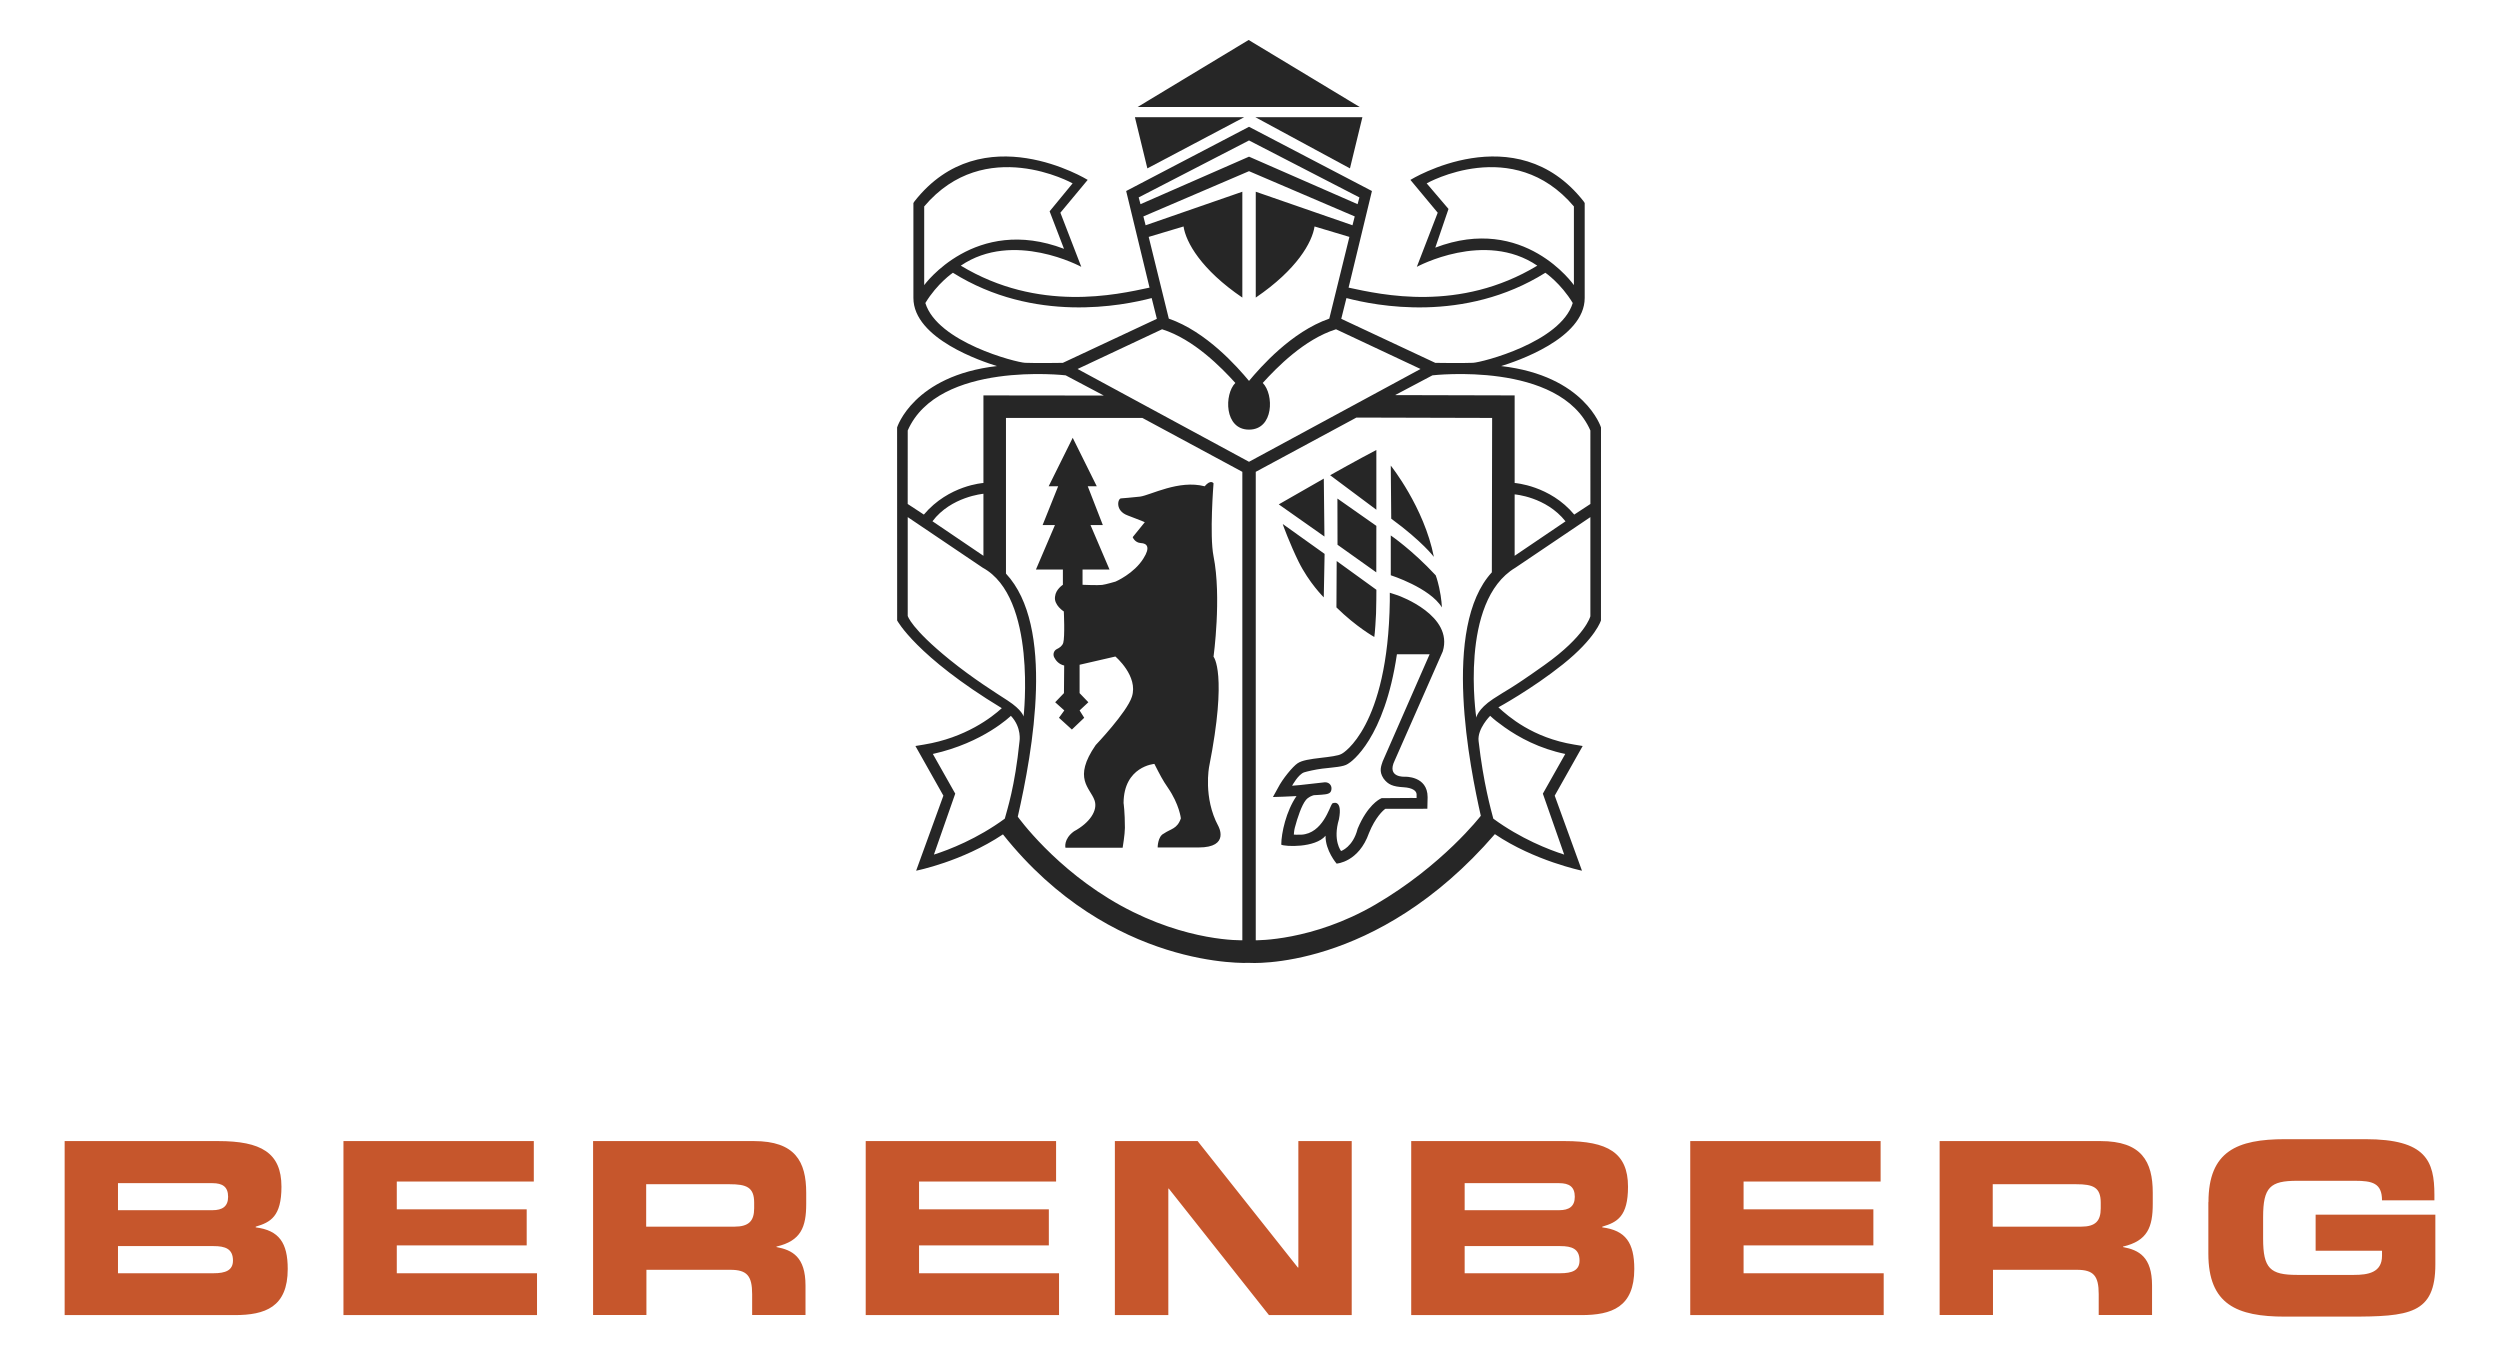 <?xml version="1.0" encoding="utf-8"?>
<svg xmlns="http://www.w3.org/2000/svg" class="navigation__logo-svg" height="840" viewBox="0 0 155 84" width="1550">
  <g fill="inherit" fill-rule="nonzero">
    <path d="M4.008 70.747H13.533C16.171 70.747 17.45 71.46 17.45 73.576C17.45 75.421 16.774 75.781 15.855 76.053V76.097C17.303 76.281 17.839 77.053 17.839 78.677C17.839 81.043 16.443 81.536 14.547 81.536H4.008V70.747ZM7.315 75.032H13.173C13.783 75.032 14.143 74.804 14.143 74.201C14.143 73.576 13.79 73.356 13.173 73.356H7.315V75.032ZM7.315 78.941H13.246C13.966 78.941 14.444 78.772 14.444 78.155C14.444 77.427 13.966 77.258 13.246 77.258H7.315V78.941ZM21.294 70.747V81.536H33.295V78.941H24.601V77.214H32.655V74.98H24.601V73.253H33.096V70.747H21.294ZM36.756 70.747H46.744C49.294 70.747 49.985 72.011 49.985 73.951V74.635C49.985 76.082 49.661 76.935 48.14 77.288V77.317C49.125 77.501 49.941 77.927 49.941 79.698V81.528H46.633V80.235C46.633 79.096 46.31 78.728 45.281 78.728H40.078V81.528H36.771V70.747H36.756ZM40.063 76.053H45.531C46.428 76.053 46.758 75.7 46.758 74.914V74.561C46.758 73.606 46.281 73.422 45.237 73.422H40.063V76.053ZM53.674 70.747V81.536H65.66V78.941H56.981V77.214H65.028V74.98H56.981V73.253H65.477V70.747H53.674ZM80.498 70.747V78.589H80.469L74.252 70.747H69.122V81.536H72.436V73.694H72.466L78.676 81.536H83.806V70.747H80.498ZM87.495 70.747H97.019C99.658 70.747 100.937 71.46 100.937 73.576C100.937 75.421 100.268 75.781 99.342 76.053V76.097C100.79 76.281 101.326 77.053 101.326 78.677C101.326 81.043 99.93 81.536 98.034 81.536H87.495V70.747ZM90.809 75.032H96.667C97.277 75.032 97.637 74.804 97.637 74.201C97.637 73.576 97.284 73.356 96.667 73.356H90.809V75.032ZM90.809 78.941H96.74C97.46 78.941 97.931 78.772 97.931 78.155C97.931 77.427 97.453 77.258 96.74 77.258H90.809V78.941ZM104.795 70.747V81.536H116.789V78.941H108.102V77.214H116.149V74.98H108.102V73.253H116.598V70.747H104.795ZM120.243 70.747H130.23C132.78 70.747 133.471 72.011 133.471 73.951V74.635C133.471 76.082 133.148 76.935 131.627 77.288V77.317C132.611 77.501 133.427 77.927 133.427 79.698V81.528H130.12V80.235C130.12 79.096 129.797 78.728 128.768 78.728H123.565V81.528H120.257V70.747H120.243ZM123.557 76.053H129.025C129.922 76.053 130.245 75.7 130.245 74.914V74.561C130.245 73.606 129.767 73.422 128.724 73.422H123.55V76.046H123.557V76.053ZM136.925 74.532C136.925 71.372 138.697 70.629 141.68 70.629H146.656C150.419 70.629 150.933 71.982 150.933 74.084V74.422H147.685C147.685 73.349 147.075 73.209 146.009 73.209H142.415C140.747 73.209 140.313 73.613 140.313 75.458V76.795C140.313 78.64 140.747 79.044 142.415 79.044H145.95C146.81 79.044 147.685 78.905 147.685 77.861V77.545H143.569V75.311H150.992V78.383C150.992 81.484 149.382 81.631 145.656 81.631H141.673C138.689 81.631 136.918 80.882 136.918 77.729V74.532H136.925Z" fill="#C6562C"/>
    <path d="M77.142 7.265H70.364L71.136 10.44L77.142 7.265ZM77.829 7.265H84.469L83.697 10.44L77.829 7.265Z" fill="#262626"/>
    <path d="M85.33 35.486L82.926 33.775L82.92 30.91L85.334 32.604L85.33 35.486ZM88.9 34.526C88.294 31.445 86.228 28.867 86.228 28.867L86.256 32.158C88.197 33.581 88.9 34.526 88.9 34.526ZM85.334 31.604V27.899C84.249 28.463 82.468 29.464 82.468 29.464L85.334 31.604ZM82.076 29.673L79.284 31.271L82.115 33.265L82.076 29.673ZM89.015 35.671C87.547 34.091 86.228 33.198 86.228 33.198V35.666C86.228 35.666 88.652 36.438 89.396 37.659C89.396 37.659 89.385 37.136 89.229 36.432C89.113 35.912 89.015 35.671 89.015 35.671ZM82.859 37.659C84.096 38.876 85.206 39.492 85.206 39.492C85.206 39.492 85.255 39.261 85.315 38.04C85.332 37.689 85.336 36.566 85.336 36.566L82.874 34.784L82.859 37.659ZM82.125 34.341L79.54 32.495C79.47 32.392 80.009 33.8 80.505 34.809C81.161 36.14 82.074 37.036 82.074 37.036L82.125 34.341ZM86.66 36.911C86.807 36.963 90.121 38.168 89.453 40.38L89.438 40.417L86.472 47.15C85.945 48.229 87.091 48.156 87.091 48.156C87.091 48.156 88.509 48.093 88.512 49.422C88.512 49.563 88.496 50.14 88.496 50.14C88.496 50.14 88.2 50.146 87.982 50.147H85.893C85.753 50.235 85.264 50.691 84.881 51.639C84.242 53.46 82.87 53.544 82.87 53.544C82.87 53.544 82.168 52.736 82.184 51.816C81.541 52.581 79.665 52.493 79.438 52.37C79.442 51.64 79.742 50.291 80.383 49.357C80.25 49.363 79.782 49.389 79.581 49.394C79.424 49.397 78.921 49.416 78.921 49.416C78.921 49.416 79.178 48.959 79.236 48.845C79.517 48.291 80.156 47.518 80.45 47.325C80.722 47.141 81.192 47.068 81.942 46.98C82.397 46.928 83 46.855 83.162 46.745L83.198 46.73C83.235 46.715 86.057 45.106 86.168 37.257V36.75L86.66 36.911ZM88.637 40.564H86.609C85.837 45.786 83.801 47.237 83.566 47.362C83.294 47.546 82.724 47.568 81.974 47.656C81.555 47.708 81.025 47.831 80.861 47.884C80.496 48.001 80.11 48.715 80.11 48.715C80.11 48.715 80.385 48.697 80.587 48.675C80.855 48.647 82.147 48.501 82.147 48.501C82.442 48.501 82.552 48.721 82.552 48.868C82.552 49.118 82.442 49.214 82.147 49.251H82.133C82.023 49.273 81.876 49.273 81.714 49.287L81.457 49.302C81.332 49.339 81.12 49.41 80.959 49.608C80.708 49.918 80.449 50.667 80.276 51.328C80.23 51.502 80.218 51.745 80.218 51.745C80.218 51.745 80.464 51.762 80.682 51.75C82.008 51.677 82.444 50.01 82.591 49.827C82.635 49.768 83.257 49.538 83.015 50.794C82.619 52.12 83.147 52.764 83.147 52.764C83.147 52.764 83.884 52.518 84.169 51.397L84.183 51.36C84.786 49.927 85.513 49.559 85.587 49.523L85.66 49.486L87.516 49.473C87.608 49.472 87.828 49.477 87.828 49.477C87.828 49.477 87.832 49.348 87.829 49.246C87.822 49.026 87.559 48.839 87.021 48.809C86.366 48.772 86.061 48.65 85.78 48.268C85.471 47.811 85.644 47.466 85.726 47.207L88.637 40.564ZM74.967 47.531C76.114 41.718 75.239 40.718 75.239 40.718C75.239 40.718 75.746 37.022 75.239 34.486C74.982 33.207 75.239 29.966 75.239 29.966C75.239 29.966 75.078 29.695 74.688 30.15C73.086 29.731 71.337 30.701 70.683 30.79C70.264 30.841 69.499 30.9 69.499 30.9C69.302 30.913 69.117 31.664 69.918 31.958C70.808 32.289 70.977 32.377 70.977 32.377L70.227 33.303C70.227 33.303 70.352 33.648 70.734 33.67C71.116 33.685 71.337 33.928 70.896 34.618C70.315 35.566 69.162 36.059 69.162 36.059C69.162 36.059 68.541 36.241 68.328 36.266C68.064 36.297 67.118 36.257 67.118 36.257V35.309L68.79 35.311L67.611 32.553H68.375L67.441 30.15H68L66.508 27.144L65.017 30.15H65.605L64.642 32.553H65.407L64.228 35.311L65.899 35.309V36.257C65.899 36.257 65.456 36.538 65.413 36.985C65.325 37.514 65.957 37.911 65.957 37.911C65.957 37.911 66.031 39.476 65.921 39.858C65.859 40.047 65.69 40.166 65.534 40.238C65.339 40.328 65.263 40.566 65.361 40.758C65.465 40.964 65.651 41.184 65.979 41.262C65.979 41.806 65.965 42.974 65.965 42.974L65.421 43.54L65.987 44.047L65.656 44.503L66.457 45.231L67.221 44.503L66.935 44.047L67.478 43.54L66.935 42.974V41.215L69.154 40.704C69.154 40.704 70.594 41.923 70.176 43.202C69.867 44.165 67.934 46.193 67.934 46.193C66.494 48.273 67.589 48.839 67.861 49.618C68.081 50.235 67.572 51.012 66.585 51.543C65.926 52.024 66.057 52.558 66.057 52.558H69.604C69.604 52.558 69.744 51.724 69.744 51.326C69.744 50.34 69.661 49.787 69.661 49.787C69.676 47.509 71.572 47.362 71.572 47.362C71.917 48.038 72.079 48.361 72.41 48.839C73.123 49.875 73.214 50.74 73.214 50.74C72.984 51.403 72.595 51.376 72.153 51.683C71.774 51.863 71.775 52.543 71.775 52.543H74.312C76.296 52.543 75.53 51.205 75.53 51.205C74.59 49.452 74.967 47.531 74.967 47.531ZM66.502 11.368C66.502 11.368 61.074 8.339 57.3 12.799V17.678C57.3 17.678 60.451 13.324 65.968 15.427L65.076 13.102L66.502 11.368ZM57.372 18.787C58.116 21.218 62.994 22.468 63.552 22.494C64.203 22.524 65.895 22.497 65.895 22.497L71.725 19.767L71.404 18.48C69.603 18.95 64.119 20.061 59.08 16.911C59.08 16.911 58.111 17.565 57.372 18.787ZM66.071 23.271C66.071 23.271 58.181 22.355 56.279 26.69L56.277 31.247L57.279 31.904C58.825 30.075 60.973 29.945 60.973 29.945V24.515L68.438 24.524L66.071 23.271ZM60.973 30.614C60.973 30.614 58.963 30.788 57.813 32.318L60.973 34.459V30.614ZM63.209 45.968C63.209 45.968 63.366 45.114 62.675 44.381C62.675 44.381 60.98 46.05 57.836 46.745L59.225 49.206L57.903 52.984C58.836 52.69 60.607 51.999 62.297 50.757C62.445 50.19 62.92 48.8 63.209 45.968ZM63.462 44.423C63.462 44.423 64.304 37.036 60.93 35.199L56.279 32.061L56.279 38.187C56.279 38.187 56.479 38.958 58.889 40.909C60.344 42.086 61.758 42.967 62.469 43.43C63.379 44.021 63.462 44.423 63.462 44.423ZM69.493 56.147C73.609 58.416 77.025 58.295 77.025 58.295V29.253L70.827 25.912H62.37V35.563C65.415 38.83 64.039 46.512 63.102 50.635C63.102 50.635 65.434 53.908 69.493 56.147ZM77.439 7.861L85.06 11.843L83.612 17.833C85.663 18.272 90.484 19.384 95.313 16.471C92.053 14.252 87.843 16.544 87.843 16.544L89.138 13.188L87.445 11.153C87.445 11.153 93.972 7.131 98.178 12.475L98.251 12.586V18.472C98.251 21.008 93.959 22.424 93.07 22.696C98.26 23.292 99.262 26.5 99.262 26.5L99.26 38.464C99.26 38.464 98.94 39.559 96.896 41.191C94.978 42.723 92.9 43.854 92.9 43.854C93.517 44.42 95.025 45.745 97.597 46.164L98.126 46.252L96.392 49.331L98.082 53.983C98.082 53.983 95.136 53.375 92.682 51.717C85.282 60.277 77.439 59.698 77.439 59.698C77.439 59.698 68.876 60.155 62.183 51.731C59.635 53.431 56.8 53.983 56.8 53.983L58.49 49.331L56.756 46.252L57.285 46.164C59.857 45.745 61.494 44.473 62.112 43.907C56.791 40.681 55.623 38.468 55.623 38.468L55.62 26.5C55.62 26.5 56.622 23.292 61.812 22.696C60.923 22.424 56.631 21.008 56.631 18.472V12.586L56.705 12.475C60.911 7.131 67.437 11.153 67.437 11.153L65.744 13.188L67.04 16.544C67.04 16.544 62.829 14.252 59.569 16.471C64.398 19.384 69.219 18.272 71.271 17.833L69.822 11.843L77.439 7.861ZM77.439 28.631L88.073 22.877L82.833 20.415C80.864 21.033 79.151 22.794 78.291 23.742C78.992 24.448 78.983 26.637 77.439 26.637C75.896 26.637 75.898 24.434 76.591 23.742C75.732 22.794 74.019 21.033 72.049 20.415L66.809 22.877L77.439 28.631ZM77.439 23.617C78.152 22.764 80.072 20.57 82.416 19.755L83.663 14.688L81.502 14.041C81.355 15.025 80.407 16.716 77.857 18.45V11.887L83.854 13.967L83.993 13.419L77.439 10.613L70.889 13.419L71.028 13.967L77.025 11.887V18.45C74.475 16.716 73.527 15.025 73.38 14.041L71.219 14.688L72.466 19.755C74.811 20.57 76.727 22.764 77.439 23.617ZM77.439 9.713L84.171 12.659L84.284 12.24L77.439 8.708L70.598 12.24L70.711 12.659L77.439 9.713ZM89.807 12.955L88.988 15.354C94.504 13.25 97.582 17.678 97.582 17.678V12.799C93.808 8.339 88.454 11.368 88.454 11.368L89.807 12.955ZM97.51 18.787C96.772 17.565 95.813 16.911 95.813 16.911C90.774 20.061 85.279 18.951 83.479 18.48L83.158 19.767L88.987 22.497C88.987 22.497 90.679 22.524 91.33 22.494C91.889 22.468 96.766 21.218 97.51 18.787ZM86.496 24.496L93.908 24.515V29.945C93.908 29.945 96.102 30.097 97.603 31.904L98.605 31.247L98.603 26.69C96.701 22.355 88.811 23.271 88.811 23.271L86.496 24.496ZM93.908 34.459L97.062 32.323C95.856 30.797 93.908 30.652 93.908 30.652V34.459ZM91.672 45.94C91.972 48.568 92.446 50.222 92.585 50.757C94.275 51.999 96.046 52.69 96.98 52.984L95.657 49.207L97.046 46.745C95.449 46.415 94.179 45.725 93.287 45.093C92.853 44.786 92.639 44.612 92.39 44.381C92.39 44.381 91.585 45.184 91.672 45.94ZM98.603 38.208V32.061L93.952 35.199C90.446 37.29 91.53 44.492 91.53 44.492C91.53 44.492 91.609 43.972 92.579 43.331C93.494 42.726 93.516 42.824 95.753 41.235C98.311 39.418 98.603 38.208 98.603 38.208ZM91.81 50.58C91.147 47.629 89.364 38.89 92.494 35.484L92.512 25.912L84.098 25.889L77.857 29.253V58.296C77.857 58.296 81.353 58.364 85.255 56.094C89.452 53.651 91.81 50.58 91.81 50.58ZM77.415 2.478L70.533 6.633H84.3L77.415 2.478Z" fill="#262626"/>
  </g>
</svg>